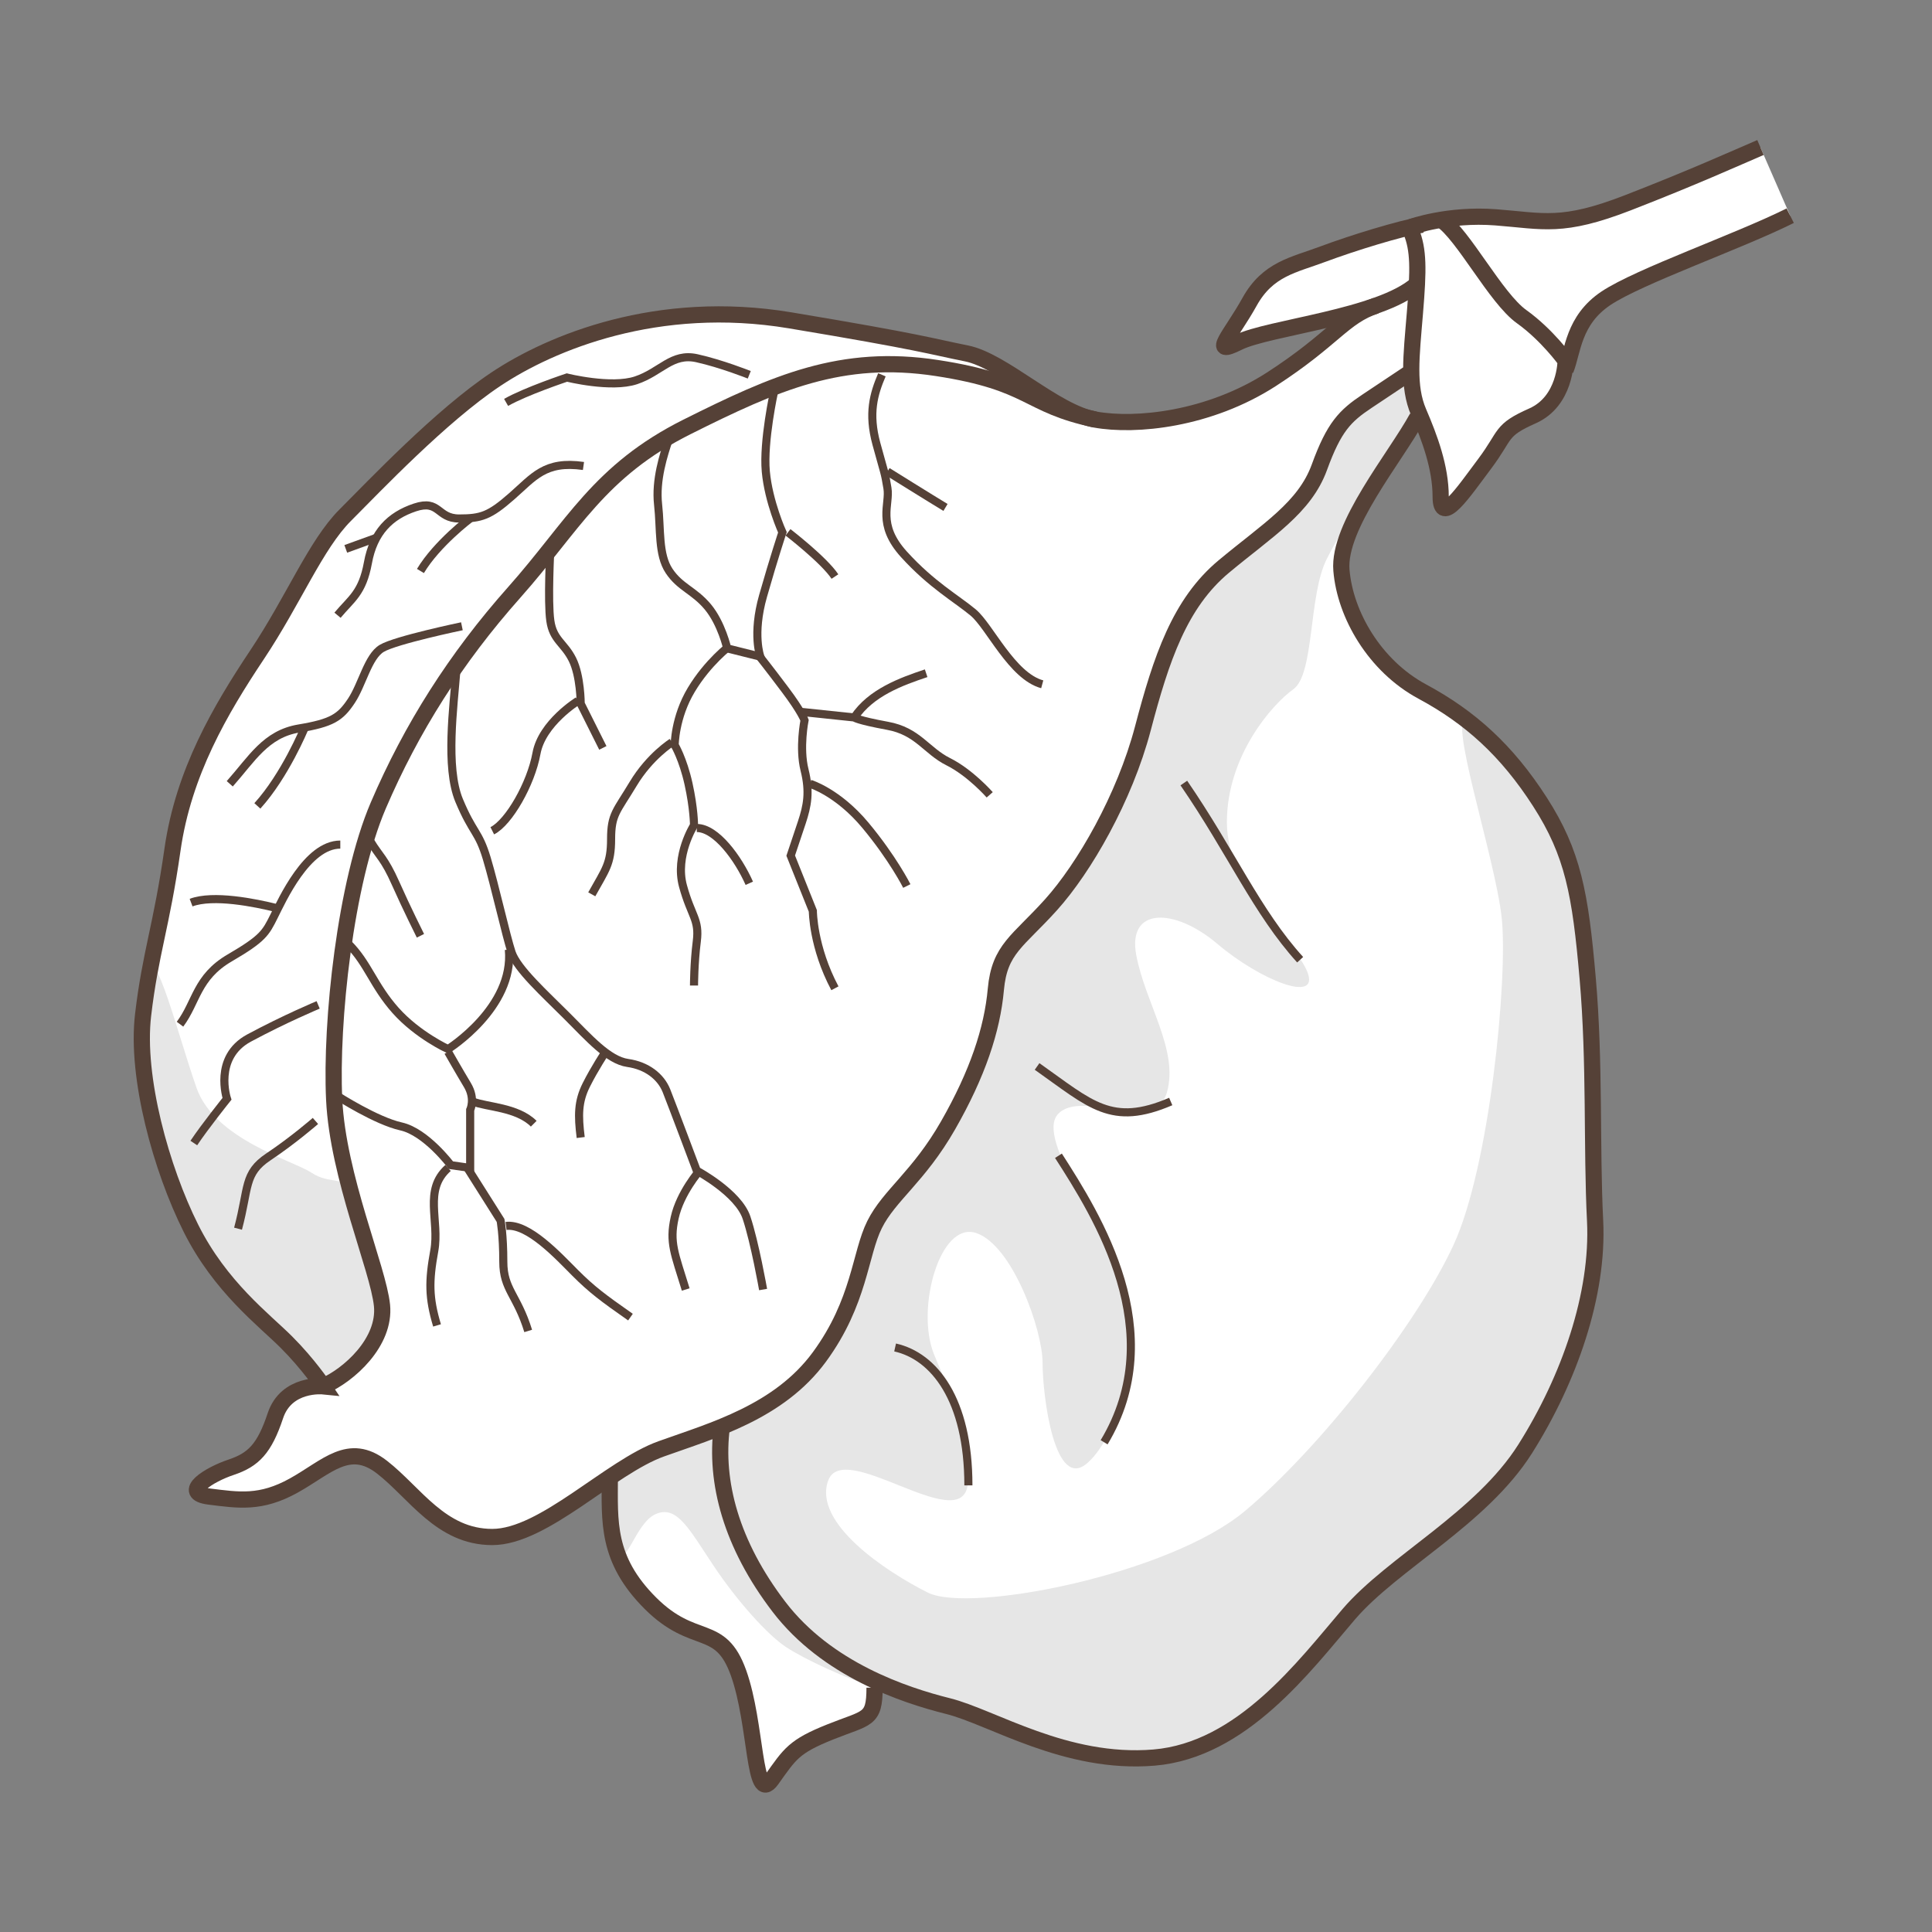 <?xml version="1.0" encoding="utf-8"?>
<!-- Generator: Adobe Illustrator 15.0.0, SVG Export Plug-In . SVG Version: 6.00 Build 0)  -->
<!DOCTYPE svg PUBLIC "-//W3C//DTD SVG 1.1//EN" "http://www.w3.org/Graphics/SVG/1.1/DTD/svg11.dtd">
<svg version="1.1" id="Ebene_1" xmlns="http://www.w3.org/2000/svg" xmlns:xlink="http://www.w3.org/1999/xlink" x="0px" y="0px"
	 width="100px" height="100px" viewBox="0 0 100 100" enable-background="new 0 0 100 100" xml:space="preserve">
<rect x="0" y="0" width="100" height="100" fill="#808080" stroke="none"/>
<g id="Ebene_1_1_">
</g>
<g id="Außenrand">
	<rect fill="none" width="100" height="100"/>
</g>
<g id="C0003b">
	<path fill-rule="evenodd" clip-rule="evenodd" fill="#FFFFFF" d="M91.121,7.634c0,0-2.822,1.255-4.836,2.055
		c-2.014,0.8-4.046,1.64-5.449,1.688c-1.402,0.048-3.599-0.342-5.151-0.128c-1.554,0.213-4.715,1.037-5.812,1.416
		c-1.096,0.378-3.009,0.82-3.803,1.466c-0.789,0.646-2.544,3.357-2.544,3.357l3.483-0.565l2.599-0.353l3.438,3.456l0.871,2.536
		l0.601,2.367l0.144,1.285l1.488-1.272l1.614-2.309l1.661-1.159l1.376-1.604l1.282-3.434l2.632-1.843l4.135-1.81l3.811-1.618
		L91.121,7.634z"/>
	<path fill-rule="evenodd" clip-rule="evenodd" fill="#FFFFFF" d="M46.014,84.674c0,0-0.251,2.413-0.808,3.528
		c-0.556,1.115-1.294,0.954-2.465,1.537s-1.706,0.854-2.253,1.613c-0.548,0.76-1.165,0.967-1.32,0
		c-0.154-0.966-0.513-3.629-0.85-4.483c-0.337-0.854-1.212-1.703-2.108-2.195c-0.899-0.493-2.342-1.076-3.297-2.502
		s-1.683-1.455-1.732-5.29c-0.052-3.833,0.249-3.567,0.249-3.567l6.986-3.122L46.014,84.674z"/>
	<path fill-rule="evenodd" clip-rule="evenodd" fill="#FFFFFF" d="M72.819,21.881c-1.141,2.093-3.805,5.327-3.614,7.611
		c0.188,2.283,1.71,4.947,4.186,6.279c2.474,1.33,4.375,3.043,6.089,5.708c1.712,2.662,2.093,4.757,2.472,9.132
		c0.383,4.376,0.192,8.751,0.383,12.556c0.188,3.806-1.333,8.18-3.618,11.799c-2.28,3.614-6.847,5.896-9.131,8.56
		s-5.52,7.041-10.085,7.421s-8.372-2.093-10.655-2.664c-2.282-0.571-6.279-1.901-8.752-5.137c-2.473-3.235-3.423-5.899-3.044-8.751
		l-0.08-14.382l22.344-33.374l13.696-10.07L72.819,21.881z"/>
	<g>
		<path fill-rule="evenodd" clip-rule="evenodd" fill="#FFFFFF" d="M73.047,19.241c0,0-1.142,0.761-2.284,1.522
			c-1.143,0.761-1.712,1.332-2.473,3.425c-0.763,2.093-2.664,3.233-4.947,5.136c-2.282,1.903-3.235,4.757-4.186,8.372
			c-0.952,3.615-3.045,7.231-4.756,9.133c-1.713,1.903-2.666,2.285-2.856,4.378c-0.188,2.093-0.949,4.375-2.472,7.039
			s-3.045,3.614-3.805,5.137c-0.762,1.521-0.762,3.994-2.854,6.85c-2.093,2.853-5.518,3.803-8.182,4.757
			c-2.664,0.951-6.087,4.565-8.751,4.565c-2.664,0-3.996-2.284-5.708-3.614c-1.713-1.334-2.856,0-4.567,0.95
			c-1.711,0.951-2.854,0.76-4.375,0.571c-1.522-0.191,0-1.143,1.142-1.521c1.141-0.384,1.711-0.951,2.281-2.664
			c0.571-1.714,2.475-1.522,2.475-1.522s-0.761-1.142-1.903-2.284c-1.141-1.143-3.423-2.852-4.945-5.899
			c-1.524-3.041-2.856-7.798-2.475-11.032s0.951-4.566,1.522-8.563c0.571-3.996,2.474-7.229,4.375-10.083
			c1.903-2.854,3.044-5.708,4.567-7.23c1.522-1.523,4.947-5.138,7.801-7.039c2.853-1.903,8.371-4.186,15.22-3.045
			c6.849,1.142,7.23,1.332,9.133,1.713c1.901,0.379,4.566,3.043,6.659,3.423c2.094,0.381,5.899,0,9.135-2.091
			c3.233-2.095,3.424-3.235,5.137-3.806"/>
		<path fill-rule="evenodd" clip-rule="evenodd" fill="#E6E6E6" d="M61.781,30.831c-0.157,0.469-1.722,3.44-2.031,4.534
			c-0.314,1.094-0.939,4.065-1.564,5.472c-0.627,1.408-2.502,4.849-3.284,5.63c-0.783,0.782-2.189,1.563-2.814,2.814
			c-0.627,1.252-0.471,2.504-0.939,4.066c-0.47,1.562-1.406,3.283-2.188,4.69c-0.783,1.407-2.189,2.971-3.129,4.377
			c-0.938,1.408-0.781,1.722-1.249,2.972c-0.471,1.25-1.097,3.128-2.036,4.377c-0.938,1.254-2.656,3.128-3.595,3.443
			c-0.939,0.31-2.189,0.31-3.128,0.938c-0.937,0.624-2.813,1.56-3.595,2.188c-0.782,0.625-0.782,1.407-0.782,1.407
			s0,1.406,0.468,2.499c0.471,1.096,0.939-1.406,2.035-1.875c1.092-0.468,1.719,0.782,2.972,2.66
			c1.249,1.875,2.813,3.597,3.752,4.221c0.937,0.624,3.283,1.722,4.535,2.032c1.25,0.313,4.846,0.939,7.348,2.346
			c2.504,1.406,7.549,1.866,9.113,0.928c1.563-0.939,4.649-2.178,5.431-3.584c0.782-1.406,3.91-5.006,5.941-6.414
			c2.034-1.406,5.005-4.534,6.566-7.037c1.563-2.499,2.661-6.724,2.973-9.852c0.312-3.125,0-9.067-0.155-11.725
			c-0.156-2.659-0.782-8.288-2.036-9.695c-1.248-1.408-3.125-4.379-4.376-5.004c-1.25-0.625,1.406,7.193,1.72,10.321
			c0.313,3.128-0.624,12.823-2.502,16.885c-1.874,4.067-6.881,10.48-10.789,13.761c-3.91,3.286-14.232,5.317-16.421,4.226
			c-2.189-1.098-5.941-3.6-5.159-5.788c0.781-2.189,6.747,2.789,7.214,0.287c0.47-2.5-0.803-4.509-1.741-6.854
			c-0.939-2.347,0.311-6.882,2.189-6.256c1.875,0.624,3.439,5.006,3.439,6.723c0,1.722,0.627,6.724,2.346,5.159
			c1.721-1.56,2.604-5.884,1.878-8.912c-0.727-3.024-4.657-7.826-3.417-9.135c1.239-1.304,5.002,1.074,5.629-1.115
			c0.624-2.19-1.119-4.603-1.587-7.104c-0.47-2.503,1.986-2.459,4.196-0.583c2.213,1.875,5.292,3.106,4.67,1.476
			c-0.623-1.631-4.175-4.333-4.175-7.773c0-3.44,2.345-6.099,3.438-6.88c1.098-0.782,0.782-4.847,1.722-6.724
			c0.938-1.876,2.501-4.064,3.283-5.159c0.782-1.096,1.409-2.191,1.409-2.191s-0.315-0.937-0.315-1.719
			c0-0.781,0.157-1.094,0.157-1.094s-1.877,1.094-2.815,2.033c-0.937,0.938-1.095,1.563-1.876,2.971
			c-0.782,1.407-1.407,2.189-2.347,3.283c-0.937,1.095-1.874,1.719-2.812,2.189C62.406,29.736,61.938,30.361,61.781,30.831
			L61.781,30.831z"/>
		<path fill-rule="evenodd" clip-rule="evenodd" fill="#E6E6E6" d="M9.553,63.354c0.939,1.564,2.813,4.064,4.22,5.475
			c1.408,1.406,2.817,2.656,2.817,2.656s0.935,0.156,2.189-1.406c1.249-1.564,1.406-1.88,0.937-3.286
			c-0.47-1.406-1.564-4.378-1.719-5.158c-0.158-0.781-0.939-0.312-1.878-0.938c-0.938-0.624-5.002-1.719-5.942-4.377
			c-0.939-2.658-2.188-7.663-2.503-5.944c-0.31,1.721-0.467,5.162,0,7.038C8.146,59.29,8.614,61.791,9.553,63.354L9.553,63.354z"/>
		
			<path fill-rule="evenodd" clip-rule="evenodd" fill="none" stroke="#554137" stroke-width="0.839" stroke-miterlimit="2.414" d="
			M73.047,19.241c0,0-1.142,0.761-2.284,1.522c-1.143,0.761-1.712,1.332-2.473,3.425c-0.763,2.093-2.664,3.233-4.947,5.136
			c-2.282,1.903-3.235,4.757-4.186,8.372c-0.952,3.615-3.045,7.231-4.756,9.133c-1.713,1.903-2.666,2.285-2.856,4.378
			c-0.188,2.093-0.949,4.375-2.472,7.039s-3.045,3.614-3.805,5.137c-0.762,1.521-0.762,3.994-2.854,6.85
			c-2.093,2.853-5.518,3.803-8.182,4.757c-2.664,0.951-6.087,4.565-8.751,4.565c-2.664,0-3.996-2.284-5.708-3.614
			c-1.713-1.334-2.856,0-4.567,0.95c-1.711,0.951-2.854,0.76-4.375,0.571c-1.522-0.191,0-1.143,1.142-1.521
			c1.141-0.384,1.711-0.951,2.281-2.664c0.571-1.714,2.475-1.522,2.475-1.522s-0.761-1.142-1.903-2.284
			c-1.141-1.143-3.423-2.852-4.945-5.899c-1.524-3.041-2.856-7.798-2.475-11.032s0.951-4.566,1.522-8.563
			c0.571-3.996,2.474-7.229,4.375-10.083c1.903-2.854,3.044-5.708,4.567-7.23c1.522-1.523,4.947-5.138,7.801-7.039
			c2.853-1.903,8.371-4.186,15.22-3.045c6.849,1.142,7.23,1.332,9.133,1.713c1.901,0.379,4.566,3.043,6.659,3.423
			c2.094,0.381,5.899,0,9.135-2.091c3.233-2.095,3.699-3.235,5.409-3.806"/>
		
			<path fill-rule="evenodd" clip-rule="evenodd" fill="none" stroke="#554137" stroke-width="0.839" stroke-miterlimit="2.414" d="
			M73.047,11.988c0.38,0.951,0.38,1.925,0.189,4.208c-0.189,2.285-0.381,3.806,0.19,5.138c0.571,1.333,1.143,2.854,1.143,4.376
			s1.143-0.19,2.282-1.711c1.141-1.524,0.761-1.714,2.475-2.475c1.711-0.761,1.711-2.854,1.711-2.854s-0.952-1.332-2.282-2.283
			c-1.333-0.953-3.019-4.249-4.16-5.01"/>
		
			<path fill-rule="evenodd" clip-rule="evenodd" fill="none" stroke="#554137" stroke-width="0.839" stroke-miterlimit="2.414" d="
			M73.618,11.63c-1.142,0.189-3.614,0.951-5.139,1.521c-1.522,0.571-2.854,0.761-3.804,2.475c-0.951,1.711-2.094,2.854-0.571,2.093
			c1.521-0.761,7.337-1.308,9.239-3.02"/>
		
			<path fill-rule="evenodd" clip-rule="evenodd" fill="none" stroke="#554137" stroke-width="0.839" stroke-miterlimit="2.414" d="
			M73.047,11.746c0,0,1.901-0.687,4.375-0.497c2.476,0.191,3.426,0.571,6.85-0.759c3.427-1.332,5.52-2.285,6.85-2.855"/>
		
			<path fill-rule="evenodd" clip-rule="evenodd" fill="none" stroke="#554137" stroke-width="0.839" stroke-miterlimit="2.414" d="
			M92.661,11.164c-2.664,1.332-7.819,3.13-9.531,4.27c-1.711,1.143-1.711,2.759-2.093,3.711"/>
		
			<path fill-rule="evenodd" clip-rule="evenodd" fill="none" stroke="#554137" stroke-width="0.839" stroke-miterlimit="2.414" d="
			M73.354,21.604c-1.143,2.093-4.113,5.628-3.922,7.912c0.188,2.283,1.711,4.947,4.186,6.279c2.473,1.33,4.374,3.044,6.088,5.708
			c1.713,2.662,2.093,4.757,2.472,9.133c0.384,4.375,0.192,8.751,0.384,12.555c0.188,3.807-1.334,8.181-3.617,11.799
			c-2.282,3.615-6.848,5.896-9.132,8.561c-2.285,2.664-5.52,7.041-10.086,7.421c-4.565,0.379-8.37-2.093-10.654-2.664
			c-2.285-0.571-6.279-1.901-8.752-5.137c-2.474-3.235-3.336-6.467-2.958-9.322"/>
		
			<path fill-rule="evenodd" clip-rule="evenodd" fill="none" stroke="#554137" stroke-width="0.839" stroke-miterlimit="2.414" d="
			M31.563,76.464c0,2.283-0.186,4.232,2.097,6.514c2.285,2.284,3.614,0.95,4.567,3.614c0.951,2.664,0.762,6.851,1.712,5.521
			c0.952-1.334,1.142-1.714,3.045-2.473c1.902-0.763,2.283-0.571,2.283-2.285"/>
		
			<path fill-rule="evenodd" clip-rule="evenodd" fill="none" stroke="#554137" stroke-width="0.839" stroke-miterlimit="2.414" d="
			M16.727,71.753c1.332-0.57,3.235-2.284,3.045-4.186c-0.192-1.905-2.285-6.658-2.475-10.654
			c-0.189-3.996,0.571-11.225,2.283-15.222c1.714-3.996,3.997-7.611,7.042-11.036c3.043-3.424,4.374-6.278,8.941-8.561
			c4.568-2.283,7.99-3.807,12.94-3.044c4.944,0.761,4.565,1.901,8.18,2.663"/>
		
			<path fill-rule="evenodd" clip-rule="evenodd" fill="none" stroke="#554137" stroke-width="0.419" stroke-miterlimit="2.414" d="
			M23.621,34.704c-0.142,1.861-0.571,5.006,0.142,6.724c0.717,1.717,1.002,1.573,1.432,3.003c0.429,1.43,1.001,4.006,1.285,4.863
			c0.288,0.858,1.717,2.146,2.862,3.291c1.144,1.144,2.145,2.288,3.147,2.433c1.002,0.141,1.715,0.715,2.003,1.43
			c0.286,0.715,1.574,4.146,1.574,4.146s2.145,1.144,2.574,2.433c0.43,1.287,0.858,3.719,0.858,3.719"/>
		
			<path fill-rule="evenodd" clip-rule="evenodd" fill="none" stroke="#554137" stroke-width="0.419" stroke-miterlimit="2.414" d="
			M30.057,58.878c-0.142-1.145-0.142-1.86,0.288-2.718c0.429-0.859,1-1.718,1-1.718"/>
		
			<path fill-rule="evenodd" clip-rule="evenodd" fill="none" stroke="#554137" stroke-width="0.419" stroke-miterlimit="2.414" d="
			M35.492,66.744c-0.57-1.86-0.858-2.432-0.57-3.719c0.286-1.289,1.288-2.433,1.288-2.433"/>
		
			<path fill-rule="evenodd" clip-rule="evenodd" fill="none" stroke="#554137" stroke-width="0.419" stroke-miterlimit="2.414" d="
			M18.043,48.865c1,1,1.286,2.145,2.43,3.433c1.145,1.286,2.718,2.003,2.718,2.003s3.433-2.146,3.147-5.15"/>
		
			<path fill-rule="evenodd" clip-rule="evenodd" fill="none" stroke="#554137" stroke-width="0.419" stroke-miterlimit="2.414" d="
			M19.186,43.571c0.43,0.717,0.717,0.859,1.288,2.147c0.571,1.288,1.288,2.718,1.288,2.718"/>
		
			<path fill-rule="evenodd" clip-rule="evenodd" fill="none" stroke="#554137" stroke-width="0.419" stroke-miterlimit="2.414" d="
			M23.191,54.442c0,0,0.571,1.003,1.001,1.718c0.429,0.715,0.144,1.288,0.144,1.288v3.004l-1.002-0.144c0,0-1.286-1.718-2.572-2.004
			c-1.288-0.285-3.291-1.574-3.291-1.574"/>
		
			<path fill-rule="evenodd" clip-rule="evenodd" fill="none" stroke="#554137" stroke-width="0.419" stroke-miterlimit="2.414" d="
			M22.621,68.603c-0.43-1.43-0.43-2.289-0.144-3.859c0.286-1.576-0.573-3.147,0.715-4.291"/>
		
			<path fill-rule="evenodd" clip-rule="evenodd" fill="none" stroke="#554137" stroke-width="0.419" stroke-miterlimit="2.414" d="
			M27.339,68.89c-0.571-1.858-1.288-2.146-1.288-3.576c0-1.43-0.142-2.146-0.142-2.146l-1.717-2.715"/>
		
			<path fill-rule="evenodd" clip-rule="evenodd" fill="none" stroke="#554137" stroke-width="0.419" stroke-miterlimit="2.414" d="
			M32.633,68.174c-1.43-1.001-2.003-1.43-2.862-2.289c-0.857-0.858-2.432-2.576-3.577-2.431"/>
		
			<path fill-rule="evenodd" clip-rule="evenodd" fill="none" stroke="#554137" stroke-width="0.419" stroke-miterlimit="2.414" d="
			M24.479,57.019c0.715,0.286,2.288,0.286,3.147,1.145"/>
		
			<path fill-rule="evenodd" clip-rule="evenodd" fill="none" stroke="#554137" stroke-width="0.419" stroke-miterlimit="2.414" d="
			M28.485,28.41c0,0-0.144,2.717,0,3.72c0.142,1,0.713,1.145,1.143,2.003c0.429,0.857,0.429,2.289,0.429,2.289l1.146,2.289"/>
		
			<path fill-rule="evenodd" clip-rule="evenodd" fill="none" stroke="#554137" stroke-width="0.419" stroke-miterlimit="2.414" d="
			M34.634,22.688c-0.286,0.859-0.713,2.146-0.571,3.433c0.142,1.288,0,2.576,0.571,3.433c0.573,0.858,1.288,1.001,2.005,1.86
			c0.712,0.859,1,2.145,1,2.145l1.717,0.43c0,0-0.43-1.145,0.141-3.147c0.571-2.002,1.001-3.288,1.001-3.288
			s-0.715-1.574-0.86-3.147c-0.141-1.574,0.43-4.149,0.43-4.149"/>
		
			<path fill-rule="evenodd" clip-rule="evenodd" fill="none" stroke="#554137" stroke-width="0.419" stroke-miterlimit="2.414" d="
			M45.648,19.399c-0.428,1-0.715,2.001-0.285,3.575c0.429,1.576,0.429,1.432,0.57,2.289c0.145,0.858-0.57,1.861,0.86,3.435
			c1.43,1.574,2.717,2.288,3.576,3.003c0.858,0.715,2.004,3.291,3.577,3.718"/>
		
			<path fill-rule="evenodd" clip-rule="evenodd" fill="none" stroke="#554137" stroke-width="0.419" stroke-miterlimit="2.414" d="
			M48.939,26.265c-0.716-0.43-3.006-1.859-3.006-1.859"/>
		
			<path fill-rule="evenodd" clip-rule="evenodd" fill="none" stroke="#554137" stroke-width="0.419" stroke-miterlimit="2.414" d="
			M40.786,27.553c0,0,1.859,1.43,2.43,2.289"/>
		
			<path fill-rule="evenodd" clip-rule="evenodd" fill="none" stroke="#554137" stroke-width="0.419" stroke-miterlimit="2.414" d="
			M39.21,33.845c0,0,0.574,0.717,1.431,1.861c0.86,1.144,1.002,1.574,1.002,1.574s-0.287,1.43,0,2.574
			c0.285,1.144,0.143,1.859-0.142,2.718c-0.287,0.858-0.574,1.715-0.574,1.715l1.146,2.861c0,0,0,1.859,1.142,4.006"/>
		
			<path fill-rule="evenodd" clip-rule="evenodd" fill="none" stroke="#554137" stroke-width="0.419" stroke-miterlimit="2.414" d="
			M41.929,40.569c0,0,1.431,0.429,2.862,2.145c1.43,1.717,2.145,3.146,2.145,3.146"/>
		
			<path fill-rule="evenodd" clip-rule="evenodd" fill="none" stroke="#554137" stroke-width="0.419" stroke-miterlimit="2.414" d="
			M41.501,36.85l2.717,0.286c0,0,0.144,0.142,1.715,0.43c1.576,0.285,2.005,1.286,3.147,1.859c1.145,0.571,2.147,1.715,2.147,1.715"
			/>
		
			<path fill-rule="evenodd" clip-rule="evenodd" fill="none" stroke="#554137" stroke-width="0.419" stroke-miterlimit="2.414" d="
			M47.937,34.847c-1.286,0.43-2.861,1-3.719,2.289"/>
		
			<path fill-rule="evenodd" clip-rule="evenodd" fill="none" stroke="#554137" stroke-width="0.419" stroke-miterlimit="2.414" d="
			M37.782,33.417c0,0-1.143,0.857-2.002,2.289c-0.858,1.43-0.858,2.86-0.858,2.86s0.429,0.715,0.715,2.003
			c0.285,1.288,0.285,2.145,0.285,2.145s-1,1.573-0.571,3.146c0.429,1.574,0.859,1.718,0.715,2.862
			c-0.144,1.144-0.144,2.288-0.144,2.288"/>
		
			<path fill-rule="evenodd" clip-rule="evenodd" fill="none" stroke="#554137" stroke-width="0.419" stroke-miterlimit="2.414" d="
			M38.783,45.718c-0.572-1.288-1.716-2.861-2.717-2.861"/>
		
			<path fill-rule="evenodd" clip-rule="evenodd" fill="none" stroke="#554137" stroke-width="0.419" stroke-miterlimit="2.414" d="
			M34.777,38.424c0,0-1.144,0.715-2.003,2.145c-0.858,1.43-1.144,1.573-1.144,2.861c0,1.288-0.286,1.574-1,2.86"/>
		
			<path fill-rule="evenodd" clip-rule="evenodd" fill="none" stroke="#554137" stroke-width="0.419" stroke-miterlimit="2.414" d="
			M9.317,53.013c0.856-1.144,0.856-2.432,2.574-3.432c1.717-1.002,1.859-1.288,2.288-2.147c0.43-0.856,1.717-3.718,3.435-3.718"/>
		
			<path fill-rule="evenodd" clip-rule="evenodd" fill="none" stroke="#554137" stroke-width="0.419" stroke-miterlimit="2.414" d="
			M9.891,46.719c1.142-0.429,3.289,0,4.433,0.286"/>
		
			<path fill-rule="evenodd" clip-rule="evenodd" fill="none" stroke="#554137" stroke-width="0.419" stroke-miterlimit="2.414" d="
			M10.032,59.163c0.571-0.858,1.717-2.288,1.717-2.288s-0.717-2.146,1.143-3.147c1.86-1,3.576-1.715,3.576-1.715"/>
		
			<path fill-rule="evenodd" clip-rule="evenodd" fill="none" stroke="#554137" stroke-width="0.419" stroke-miterlimit="2.414" d="
			M12.321,63.597c0.571-2.145,0.288-2.859,1.573-3.719c1.288-0.858,2.433-1.858,2.433-1.858"/>
		
			<path fill-rule="evenodd" clip-rule="evenodd" fill="none" stroke="#554137" stroke-width="0.419" stroke-miterlimit="2.414" d="
			M11.892,40.569c1.146-1.288,1.859-2.574,3.576-2.862c1.717-0.286,2.147-0.571,2.718-1.43c0.571-0.859,0.859-2.289,1.574-2.718
			c0.715-0.429,4.148-1.144,4.148-1.144"/>
		
			<path fill-rule="evenodd" clip-rule="evenodd" fill="none" stroke="#554137" stroke-width="0.419" stroke-miterlimit="2.414" d="
			M13.321,41.713c1.431-1.574,2.432-4.006,2.432-4.006"/>
		
			<path fill-rule="evenodd" clip-rule="evenodd" fill="none" stroke="#554137" stroke-width="0.419" stroke-miterlimit="2.414" d="
			M17.47,31.844c0.715-0.858,1.286-1.146,1.574-2.717c0.286-1.573,1.144-2.432,2.43-2.861c1.288-0.43,1.146,0.571,2.289,0.571
			c1.146,0,1.576-0.142,2.717-1.144c1.146-1,1.717-1.859,3.72-1.574"/>
		
			<path fill-rule="evenodd" clip-rule="evenodd" fill="none" stroke="#554137" stroke-width="0.419" stroke-miterlimit="2.414" d="
			M21.762,29.554c0.859-1.43,2.574-2.718,2.574-2.718"/>
		
			<line fill="none" stroke="#554137" stroke-width="0.419" stroke-miterlimit="2.414" x1="17.897" y1="28.41" x2="19.473" y2="27.839"/>
		
			<path fill-rule="evenodd" clip-rule="evenodd" fill="none" stroke="#554137" stroke-width="0.419" stroke-miterlimit="2.414" d="
			M26.196,20.829c1-0.573,3.147-1.288,3.147-1.288s2.287,0.573,3.575,0.144c1.286-0.429,1.859-1.43,3.147-1.145
			c1.286,0.286,2.717,0.859,2.717,0.859"/>
		
			<path fill-rule="evenodd" clip-rule="evenodd" fill="none" stroke="#554137" stroke-width="0.419" stroke-miterlimit="2.414" d="
			M25.48,43c0.858-0.429,2.002-2.432,2.288-4.005c0.288-1.574,2.147-2.718,2.147-2.718"/>
		
			<path fill-rule="evenodd" clip-rule="evenodd" fill="none" stroke="#554137" stroke-width="0.419" stroke-miterlimit="2.414" d="
			M54.785,59.822c2.007,3.123,5.798,9.122,2.364,14.83"/>
		
			<path fill-rule="evenodd" clip-rule="evenodd" fill="none" stroke="#554137" stroke-width="0.419" stroke-miterlimit="2.414" d="
			M46.331,69.745c2.006,0.447,3.793,2.676,3.793,7.137"/>
		
			<path fill-rule="evenodd" clip-rule="evenodd" fill="none" stroke="#554137" stroke-width="0.419" stroke-miterlimit="2.414" d="
			M53.679,55.2c2.781,1.962,3.844,3.133,6.918,1.814"/>
		
			<path fill-rule="evenodd" clip-rule="evenodd" fill="none" stroke="#554137" stroke-width="0.419" stroke-miterlimit="2.414" d="
			M61.275,40.53c2.453,3.569,3.791,6.691,6.021,9.145"/>
	</g>
</g>
</svg>

